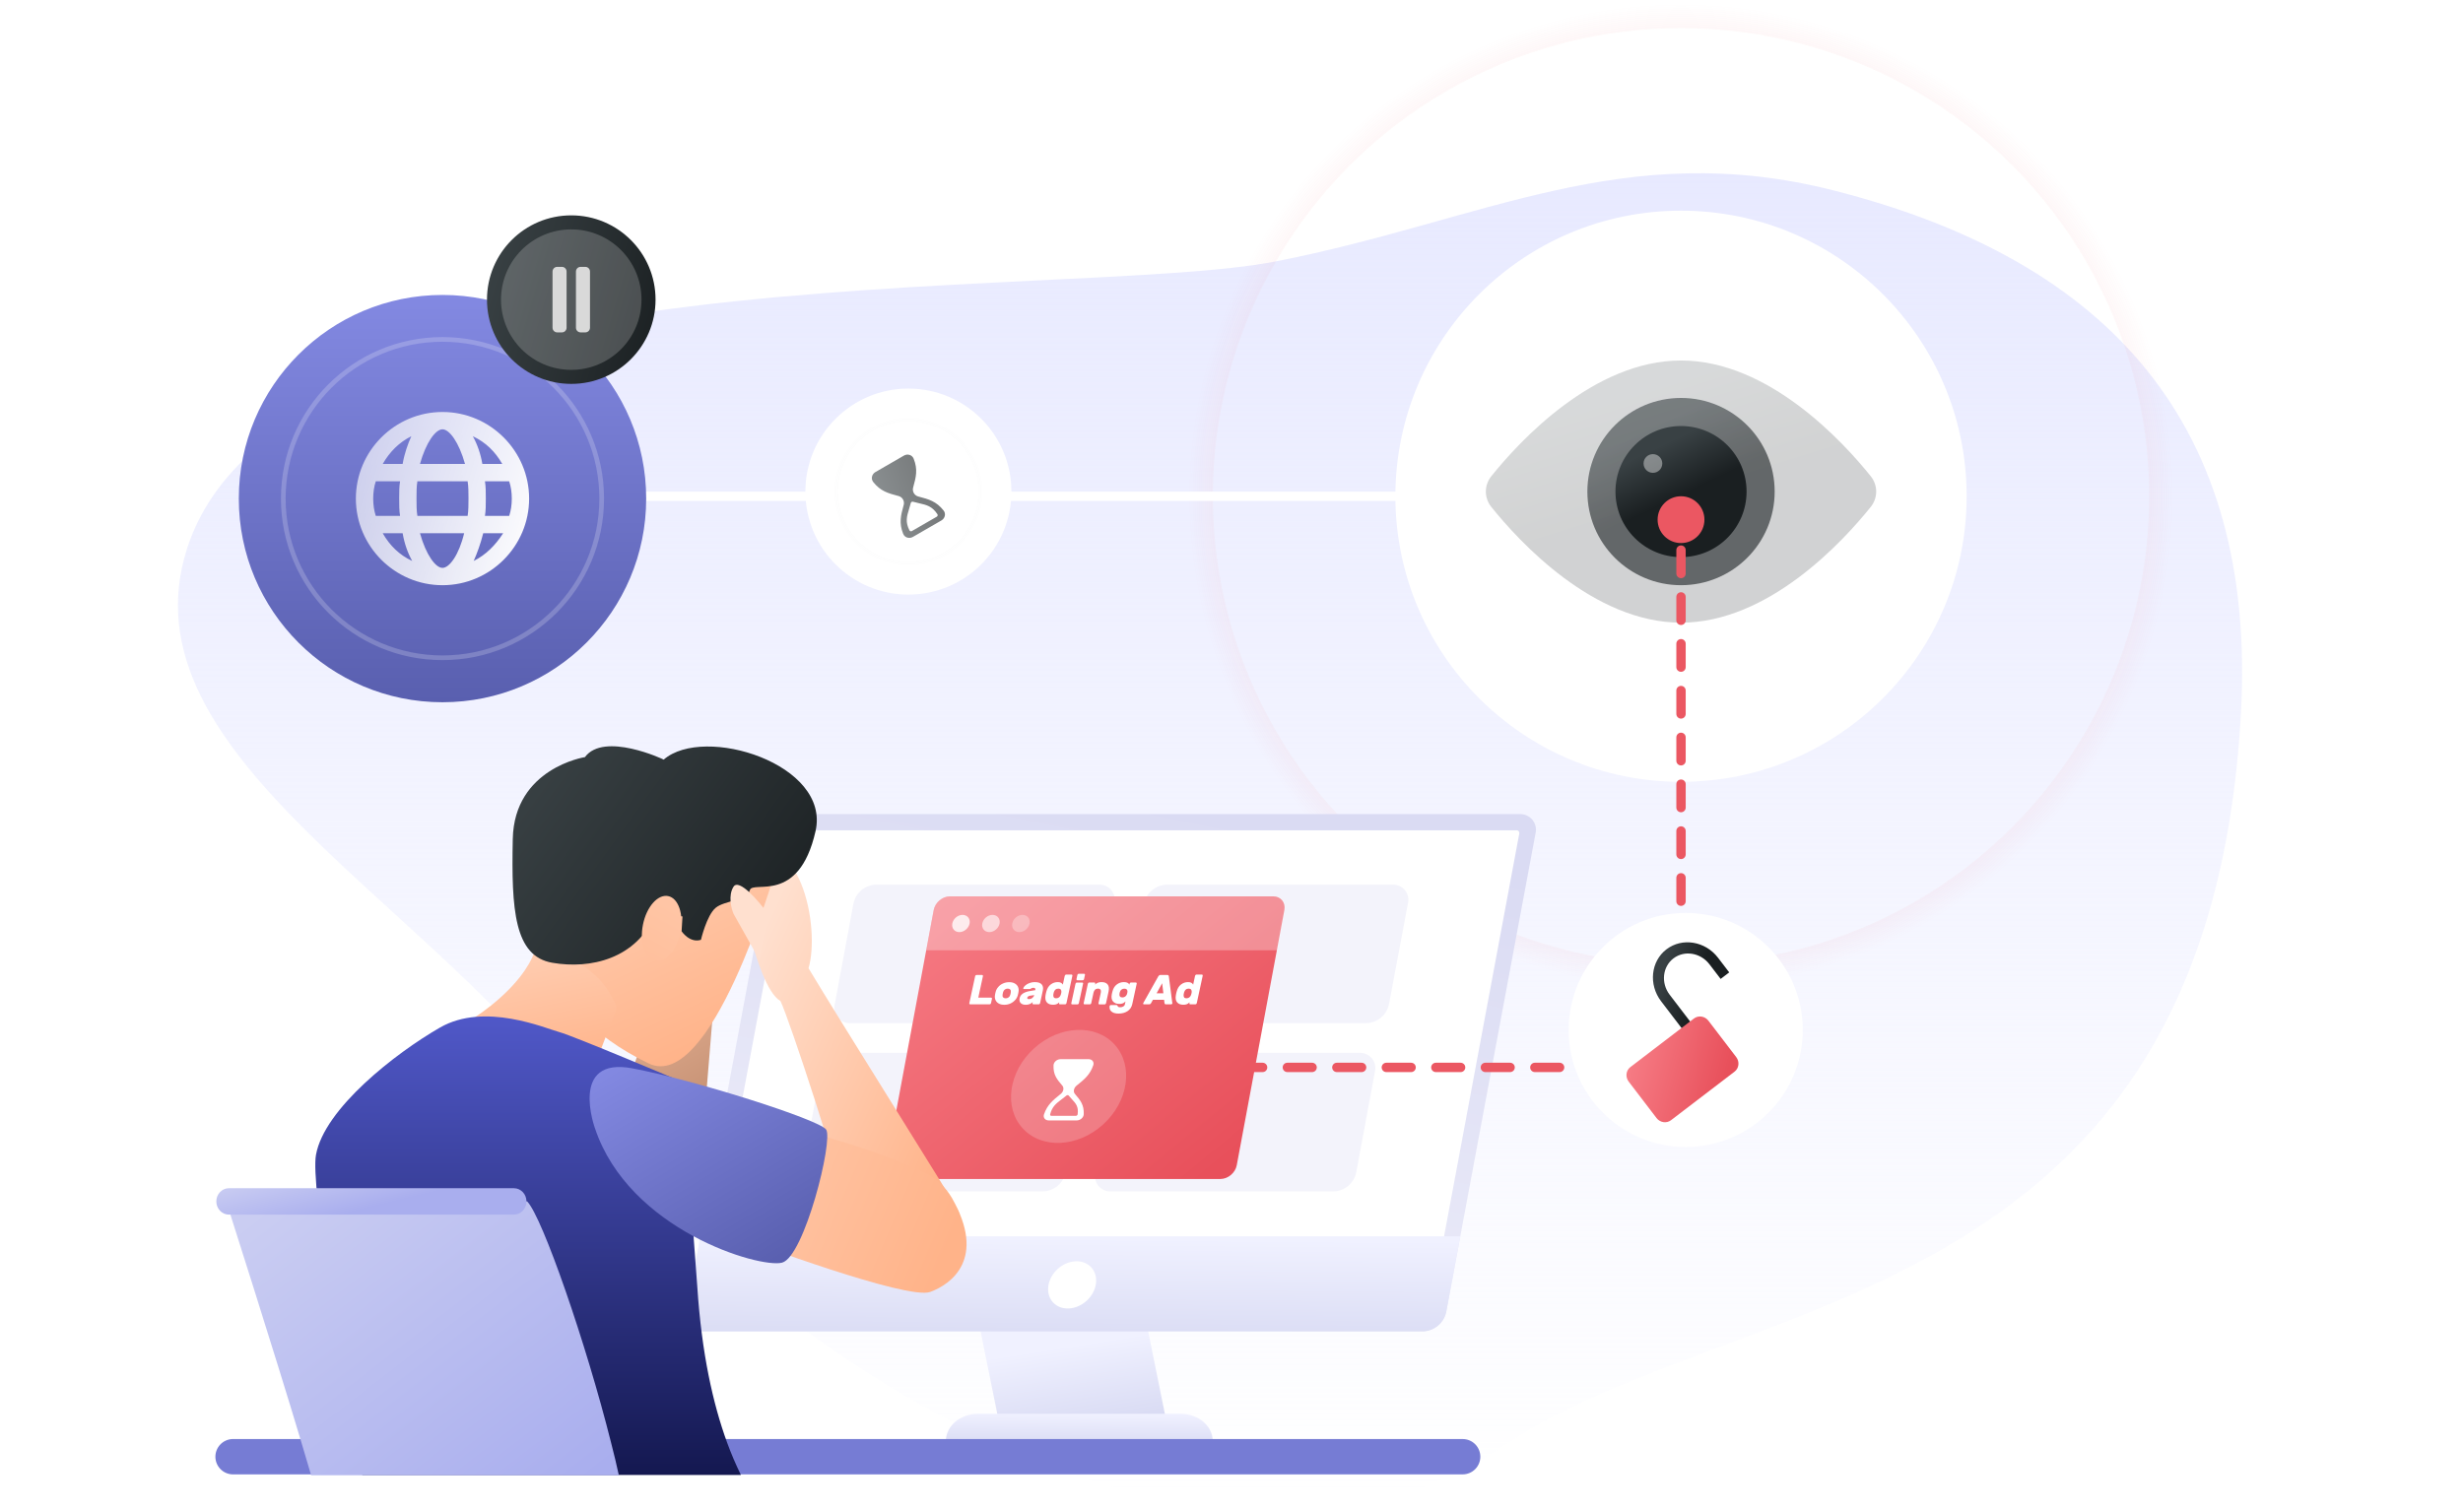 <svg width="526" height="323" viewBox="0 0 526 323" fill="none" xmlns="http://www.w3.org/2000/svg">
<path d="M272.388 55.848C316.7 47.202 346.806 29.244 391.76 40.717C450.759 55.775 481.952 90.993 478.575 152.396C471.5 281 370.65 275.299 321.222 308.746C255.206 353.418 155.73 282.808 124.982 238.137C94.235 193.465 25.506 161.763 39.976 117.091C60.942 52.359 228.076 64.494 272.388 55.848Z" fill="url(#paint0_linear_1_29440)"/>
<circle cx="359" cy="106" r="61" fill="white"/>
<circle cx="359" cy="106" r="102.5" stroke="url(#paint1_angular_1_29440)" stroke-width="5"/>
<circle opacity="0.6" cx="359" cy="105" r="20" fill="url(#paint2_linear_1_29440)"/>
<path opacity="0.2" d="M399.514 101.72C401.07 103.658 401.07 106.342 399.514 108.28C393.581 115.673 377.682 133 359 133C340.318 133 324.419 115.673 318.486 108.28C316.93 106.342 316.93 103.658 318.486 101.72C324.419 94.327 340.318 77 359 77C377.682 77 393.581 94.327 399.514 101.72Z" fill="url(#paint3_linear_1_29440)"/>
<circle cx="359" cy="105" r="14" fill="url(#paint4_linear_1_29440)"/>
<g filter="url(#filter0_f_1_29440)">
<circle cx="359" cy="111" r="5" fill="#EB5762"/>
</g>
<circle cx="359" cy="110" r="2" fill="#EB5762"/>
<circle opacity="0.4" cx="353" cy="99" r="2" fill="white"/>
<path fill-rule="evenodd" clip-rule="evenodd" d="M154.05 195.567C161.031 190.343 171.564 169.578 156.434 165.797C153.14 164.974 152.482 169.636 152.322 170.209C151.244 174.068 150.229 176.373 148.303 182.049C148.2 182.351 148.04 182.786 147.842 183.32C146.555 186.804 143.698 194.537 145.066 197.628C144.215 202.054 133.211 235.16 130.22 240.758C127.114 246.57 129.636 247.53 129.636 247.53C142.663 268.39 148.035 258.009 148.769 256.591C148.801 256.528 148.825 256.482 148.84 256.458C149.004 256.186 150.027 243.601 151.162 229.634C152.234 216.438 153.406 202.008 154.05 195.567Z" fill="url(#paint5_linear_1_29440)"/>
<path d="M249.001 303.146H213.215L208.614 280.416H244.4L249.001 303.146Z" fill="url(#paint6_linear_1_29440)"/>
<path d="M208.774 302H252.209C254.01 302 255.737 302.614 257.011 303.707C258.285 304.8 259 306.282 259 307.828V308H202.2C202.147 308 202.096 307.982 202.059 307.95C202.021 307.917 202 307.874 202 307.828C202 306.285 202.713 304.805 203.983 303.712C205.253 302.619 206.976 302.004 208.774 302Z" fill="url(#paint7_linear_1_29440)"/>
<path d="M150.294 282.65C149.992 282.659 149.692 282.599 149.417 282.473C149.142 282.348 148.899 282.16 148.708 281.926C148.518 281.691 148.383 281.416 148.316 281.121C148.249 280.826 148.251 280.52 148.321 280.226L167.395 178.059C167.537 177.392 167.897 176.79 168.419 176.35C168.941 175.91 169.595 175.656 170.277 175.629H324.231C324.534 175.619 324.835 175.679 325.111 175.805C325.386 175.931 325.629 176.119 325.82 176.355C326.011 176.59 326.145 176.866 326.212 177.162C326.278 177.458 326.275 177.765 326.204 178.059L307.13 280.226C306.987 280.892 306.626 281.492 306.104 281.931C305.583 282.37 304.93 282.623 304.249 282.65H150.294Z" fill="white"/>
<path d="M222.763 254.48H174.535C174.028 254.498 173.523 254.4 173.06 254.192C172.598 253.985 172.19 253.674 171.869 253.285C171.548 252.895 171.323 252.437 171.211 251.947C171.098 251.457 171.103 250.948 171.223 250.459L175.273 228.913C175.508 227.806 176.11 226.809 176.983 226.08C177.857 225.352 178.952 224.933 180.094 224.892H228.322C228.829 224.872 229.335 224.97 229.798 225.177C230.261 225.384 230.669 225.694 230.99 226.085C231.311 226.475 231.535 226.933 231.646 227.424C231.757 227.915 231.751 228.425 231.628 228.913L227.583 250.459C227.348 251.565 226.746 252.562 225.872 253.29C224.999 254.019 223.905 254.438 222.763 254.48Z" fill="#F3F3FB"/>
<path d="M284.867 254.48H237.205C236.703 254.499 236.204 254.402 235.746 254.195C235.288 253.988 234.884 253.677 234.567 253.287C234.249 252.897 234.027 252.439 233.917 251.948C233.806 251.457 233.812 250.947 233.932 250.459L237.935 228.913C238.167 227.806 238.761 226.809 239.625 226.08C240.488 225.352 241.57 224.933 242.699 224.892H290.361C290.863 224.872 291.362 224.97 291.82 225.177C292.278 225.384 292.682 225.695 292.999 226.084C293.316 226.474 293.539 226.933 293.649 227.424C293.76 227.914 293.754 228.424 293.634 228.913L289.631 250.459C289.399 251.566 288.804 252.563 287.941 253.291C287.078 254.02 285.996 254.438 284.867 254.48Z" fill="#F3F3FB"/>
<path d="M229.204 218.546H181.537C181.036 218.564 180.537 218.466 180.08 218.258C179.623 218.051 179.22 217.74 178.903 217.35C178.586 216.961 178.364 216.503 178.254 216.012C178.144 215.522 178.15 215.013 178.27 214.525L182.267 192.978C182.499 191.872 183.094 190.875 183.957 190.146C184.82 189.417 185.903 188.999 187.031 188.957H234.698C235.2 188.938 235.7 189.036 236.158 189.243C236.616 189.45 237.02 189.76 237.337 190.15C237.654 190.54 237.877 190.999 237.987 191.489C238.097 191.98 238.092 192.49 237.972 192.978L233.969 214.525C233.736 215.631 233.141 216.627 232.277 217.356C231.414 218.085 230.333 218.503 229.204 218.546Z" fill="#F3F3FB"/>
<path d="M291.809 218.546H243.581C243.074 218.564 242.569 218.466 242.106 218.258C241.644 218.051 241.236 217.74 240.916 217.35C240.595 216.961 240.371 216.503 240.259 216.012C240.148 215.522 240.153 215.013 240.275 214.525L244.325 192.978C244.56 191.872 245.162 190.874 246.035 190.146C246.909 189.417 248.004 188.999 249.146 188.957H297.374C297.881 188.939 298.386 189.037 298.848 189.245C299.311 189.452 299.719 189.763 300.039 190.153C300.36 190.542 300.584 191 300.695 191.491C300.806 191.981 300.801 192.49 300.68 192.978L296.629 214.525C296.394 215.631 295.791 216.627 294.918 217.356C294.045 218.085 292.95 218.503 291.809 218.546Z" fill="#F3F3FB"/>
<path d="M191.618 251.831H260.642C262.26 251.831 263.816 250.523 264.119 248.909L274.293 194.381C274.596 192.768 273.526 191.46 271.908 191.46H202.881C201.263 191.46 199.707 192.768 199.404 194.381L189.233 248.909C188.93 250.523 190 251.831 191.618 251.831Z" fill="url(#paint8_linear_1_29440)"/>
<path d="M211.809 213.168C211.845 213.213 211.854 213.275 211.845 213.338L211.64 214.284C211.622 214.346 211.586 214.409 211.533 214.454C211.47 214.498 211.408 214.525 211.345 214.525H207.194C207.132 214.525 207.078 214.498 207.043 214.454C207.007 214.409 206.989 214.346 207.007 214.284L208.257 208.5C208.275 208.437 208.31 208.375 208.364 208.33C208.426 208.286 208.48 208.259 208.551 208.259H209.729C209.792 208.259 209.846 208.286 209.881 208.33C209.917 208.375 209.926 208.437 209.917 208.5L208.926 213.097H211.658C211.72 213.097 211.774 213.124 211.809 213.168Z" fill="white"/>
<path d="M216.799 213.597C216.531 213.909 216.192 214.159 215.79 214.347C215.389 214.534 214.951 214.623 214.478 214.623C214.005 214.623 213.603 214.534 213.282 214.347C212.961 214.159 212.729 213.909 212.595 213.597C212.461 213.284 212.425 212.936 212.488 212.552L212.55 212.204L212.63 211.865C212.729 211.481 212.907 211.133 213.184 210.821C213.452 210.508 213.791 210.249 214.201 210.071C214.612 209.883 215.049 209.794 215.522 209.794C215.996 209.794 216.397 209.883 216.719 210.071C217.049 210.258 217.281 210.508 217.415 210.821C217.549 211.133 217.584 211.49 217.513 211.865C217.513 211.928 217.486 212.035 217.451 212.204C217.415 212.374 217.388 212.49 217.37 212.552C217.272 212.936 217.085 213.284 216.817 213.597H216.799ZM215.389 213.043C215.567 212.918 215.683 212.74 215.746 212.508C215.781 212.392 215.808 212.285 215.826 212.204C215.844 212.124 215.862 212.017 215.871 211.901C215.906 211.678 215.862 211.499 215.737 211.365C215.612 211.231 215.442 211.169 215.201 211.169C214.96 211.169 214.755 211.231 214.585 211.365C214.416 211.499 214.291 211.669 214.228 211.901C214.21 211.963 214.184 212.061 214.157 212.204C214.13 212.347 214.103 212.445 214.103 212.508C214.076 212.731 214.112 212.909 214.237 213.043C214.353 213.168 214.532 213.24 214.773 213.24C215.014 213.24 215.219 213.177 215.389 213.043Z" fill="white"/>
<path d="M221.101 211.481C221.173 211.151 221.03 210.99 220.691 210.99C220.494 210.99 220.316 211.044 220.173 211.151C220.119 211.195 220.057 211.231 220.012 211.24C219.959 211.249 219.896 211.258 219.825 211.258H218.691C218.629 211.258 218.584 211.24 218.557 211.204C218.522 211.169 218.522 211.124 218.54 211.062C218.602 210.874 218.745 210.687 218.977 210.481C219.209 210.276 219.504 210.115 219.852 209.982C220.2 209.848 220.575 209.776 220.958 209.776C221.673 209.776 222.172 209.937 222.458 210.258C222.744 210.58 222.824 211.017 222.708 211.57L222.119 214.284C222.101 214.346 222.065 214.409 222.012 214.454C221.949 214.498 221.896 214.525 221.824 214.525H220.691C220.628 214.525 220.575 214.498 220.539 214.454C220.503 214.409 220.485 214.346 220.503 214.284L220.557 214.034C220.36 214.221 220.146 214.373 219.905 214.471C219.664 214.57 219.388 214.623 219.057 214.623C218.557 214.623 218.191 214.489 217.959 214.23C217.727 213.972 217.665 213.623 217.754 213.213C217.843 212.811 218.066 212.481 218.432 212.231C218.798 211.981 219.325 211.785 220.012 211.678L221.101 211.499V211.481ZM220.021 212.668C219.852 212.695 219.709 212.749 219.593 212.829C219.477 212.9 219.414 212.999 219.388 213.106C219.343 213.311 219.468 213.409 219.753 213.409C220.012 213.409 220.253 213.329 220.468 213.159C220.682 212.99 220.816 212.784 220.869 212.552L220.021 212.677V212.668Z" fill="white"/>
<path d="M227.403 208.411C227.421 208.348 227.457 208.286 227.51 208.241C227.573 208.196 227.626 208.17 227.698 208.17H228.831C228.894 208.17 228.947 208.196 228.983 208.241C229.019 208.286 229.028 208.348 229.019 208.411L227.751 214.284C227.733 214.346 227.698 214.409 227.644 214.454C227.582 214.498 227.519 214.525 227.457 214.525H226.368C226.305 214.525 226.252 214.498 226.216 214.454C226.18 214.409 226.162 214.346 226.18 214.284L226.225 214.079C226.109 214.195 225.993 214.284 225.895 214.355C225.788 214.427 225.654 214.489 225.484 214.543C225.314 214.596 225.109 214.614 224.859 214.614C224.288 214.614 223.859 214.445 223.556 214.096C223.261 213.748 223.172 213.24 223.288 212.561L223.36 212.195L223.449 211.838C223.618 211.16 223.922 210.651 224.368 210.303C224.815 209.955 225.323 209.776 225.895 209.776C226.207 209.776 226.448 209.83 226.618 209.937C226.787 210.044 226.912 210.169 226.984 210.312L227.394 208.402L227.403 208.411ZM225.029 213.016C225.127 213.159 225.306 213.231 225.573 213.231C225.814 213.231 226.02 213.159 226.18 213.025C226.341 212.891 226.457 212.722 226.528 212.517C226.555 212.454 226.582 212.356 226.618 212.204C226.653 212.052 226.662 211.954 226.671 211.892C226.689 211.695 226.644 211.526 226.546 211.383C226.448 211.24 226.27 211.169 226.029 211.169C225.77 211.169 225.555 211.24 225.395 211.383C225.234 211.526 225.118 211.713 225.056 211.945C225.038 212.008 225.02 212.088 224.993 212.195C224.966 212.302 224.957 212.383 224.948 212.445C224.913 212.677 224.948 212.865 225.047 213.008L225.029 213.016Z" fill="white"/>
<path d="M230.295 214.463C230.233 214.507 230.179 214.534 230.108 214.534H228.974C228.912 214.534 228.858 214.507 228.822 214.463C228.787 214.418 228.769 214.355 228.787 214.293L229.688 210.115C229.706 210.053 229.742 209.991 229.795 209.946C229.849 209.901 229.911 209.874 229.983 209.874H231.116C231.179 209.874 231.232 209.901 231.268 209.946C231.304 209.991 231.322 210.053 231.304 210.115L230.402 214.293C230.384 214.355 230.349 214.418 230.295 214.463ZM231.402 209.312C231.348 209.357 231.286 209.384 231.215 209.384H230.081C230.019 209.384 229.965 209.357 229.929 209.312C229.894 209.268 229.885 209.205 229.894 209.143L230.09 208.241C230.108 208.179 230.143 208.116 230.197 208.071C230.251 208.027 230.313 208 230.384 208H231.518C231.581 208 231.634 208.027 231.67 208.071C231.706 208.116 231.723 208.179 231.706 208.241L231.509 209.143C231.491 209.205 231.456 209.268 231.402 209.312Z" fill="white"/>
<path d="M236.106 214.462C236.044 214.507 235.981 214.534 235.919 214.534H234.785C234.723 214.534 234.669 214.507 234.633 214.462C234.598 214.418 234.58 214.355 234.598 214.293L235.089 212.026C235.142 211.767 235.124 211.553 235.026 211.401C234.928 211.249 234.749 211.169 234.49 211.169C234.232 211.169 234.026 211.24 233.866 211.392C233.705 211.544 233.598 211.749 233.535 212.017L233.044 214.284C233.027 214.346 232.991 214.409 232.937 214.454C232.875 214.498 232.821 214.525 232.75 214.525H231.616C231.554 214.525 231.5 214.498 231.465 214.454C231.429 214.409 231.411 214.346 231.429 214.284L232.33 210.107C232.348 210.044 232.384 209.982 232.437 209.937C232.491 209.892 232.554 209.866 232.625 209.866H233.714C233.776 209.866 233.83 209.892 233.866 209.937C233.901 209.982 233.91 210.044 233.901 210.107L233.857 210.312C234.214 209.955 234.678 209.776 235.24 209.776C235.847 209.776 236.285 209.946 236.552 210.285C236.829 210.624 236.892 211.133 236.74 211.82L236.204 214.284C236.186 214.346 236.151 214.409 236.097 214.454L236.106 214.462Z" fill="white"/>
<path d="M240.373 213.9C240.257 214.016 240.141 214.105 240.043 214.177C239.935 214.248 239.802 214.311 239.632 214.364C239.462 214.418 239.257 214.436 239.007 214.436C238.436 214.436 238.007 214.266 237.704 213.918C237.4 213.579 237.311 213.079 237.427 212.427L237.49 212.106L237.57 211.794C237.74 211.133 238.043 210.633 238.489 210.294C238.936 209.955 239.444 209.776 240.016 209.776C240.623 209.776 241.015 209.955 241.194 210.312L241.239 210.107C241.256 210.044 241.292 209.982 241.346 209.937C241.408 209.892 241.462 209.866 241.533 209.866H242.569C242.631 209.866 242.685 209.892 242.72 209.937C242.756 209.982 242.765 210.044 242.756 210.107L241.81 214.471C241.667 215.123 241.337 215.623 240.81 215.971C240.284 216.319 239.659 216.498 238.918 216.498C238.347 216.498 237.918 216.408 237.615 216.23C237.311 216.051 237.124 215.846 237.034 215.605C236.954 215.364 236.927 215.141 236.963 214.918C236.963 214.855 237.008 214.793 237.07 214.748C237.133 214.703 237.195 214.677 237.258 214.677H238.427C238.552 214.677 238.632 214.739 238.668 214.855C238.695 214.944 238.748 215.016 238.829 215.069C238.909 215.123 239.043 215.15 239.23 215.15C239.471 215.15 239.694 215.096 239.882 214.989C240.069 214.882 240.185 214.73 240.23 214.525L240.364 213.9H240.373ZM239.177 212.856C239.284 212.99 239.462 213.052 239.712 213.052C239.935 213.052 240.132 212.99 240.301 212.865C240.462 212.74 240.587 212.579 240.658 212.392C240.685 212.329 240.712 212.24 240.739 212.106C240.766 211.981 240.783 211.892 240.783 211.829C240.801 211.642 240.748 211.49 240.641 211.365C240.533 211.24 240.355 211.178 240.123 211.178C239.882 211.178 239.677 211.24 239.507 211.374C239.337 211.499 239.23 211.678 239.159 211.901C239.141 211.963 239.123 212.035 239.105 212.115C239.087 212.204 239.07 212.276 239.07 212.338C239.043 212.561 239.079 212.731 239.186 212.865L239.177 212.856Z" fill="white"/>
<path d="M250.37 214.195C250.379 214.257 250.388 214.302 250.37 214.329C250.361 214.382 250.325 214.427 250.281 214.462C250.236 214.498 250.183 214.525 250.129 214.525H248.995C248.897 214.525 248.817 214.507 248.772 214.454C248.728 214.409 248.701 214.355 248.692 214.293L248.603 213.552H246.219L245.809 214.293C245.773 214.355 245.728 214.409 245.666 214.454C245.603 214.498 245.514 214.525 245.416 214.525H244.282C244.229 214.525 244.184 214.507 244.157 214.462C244.131 214.427 244.122 214.382 244.131 214.329C244.131 214.302 244.157 214.257 244.193 214.195L247.362 208.553C247.407 208.473 247.469 208.402 247.549 208.339C247.63 208.286 247.719 208.25 247.826 208.25H249.281C249.388 208.25 249.468 208.277 249.522 208.339C249.576 208.402 249.611 208.464 249.62 208.553L250.352 214.195H250.37ZM248.451 212.168L248.192 210.017L247.005 212.168H248.46H248.451Z" fill="white"/>
<path d="M255.235 208.411C255.253 208.348 255.288 208.286 255.342 208.241C255.404 208.196 255.458 208.17 255.529 208.17H256.663C256.725 208.17 256.779 208.196 256.815 208.241C256.85 208.286 256.859 208.348 256.85 208.411L255.583 214.284C255.565 214.346 255.529 214.409 255.476 214.454C255.413 214.498 255.351 214.525 255.288 214.525H254.199C254.137 214.525 254.083 214.498 254.048 214.454C254.012 214.409 253.994 214.346 254.012 214.284L254.057 214.079C253.94 214.195 253.824 214.284 253.726 214.355C253.619 214.427 253.485 214.489 253.316 214.543C253.146 214.596 252.941 214.614 252.691 214.614C252.12 214.614 251.691 214.445 251.388 214.096C251.084 213.748 251.004 213.24 251.12 212.561L251.191 212.195L251.28 211.838C251.45 211.16 251.754 210.651 252.2 210.303C252.646 209.955 253.155 209.776 253.726 209.776C254.039 209.776 254.28 209.83 254.449 209.937C254.619 210.044 254.744 210.169 254.815 210.312L255.226 208.402L255.235 208.411ZM252.86 213.016C252.959 213.159 253.137 213.231 253.405 213.231C253.646 213.231 253.851 213.159 254.012 213.025C254.173 212.891 254.289 212.722 254.36 212.517C254.387 212.454 254.414 212.356 254.449 212.204C254.485 212.052 254.494 211.954 254.503 211.892C254.521 211.695 254.476 211.526 254.378 211.383C254.28 211.24 254.101 211.169 253.86 211.169C253.601 211.169 253.387 211.24 253.226 211.383C253.066 211.526 252.95 211.713 252.887 211.945C252.869 212.008 252.851 212.088 252.825 212.195C252.798 212.302 252.789 212.383 252.78 212.445C252.744 212.677 252.78 212.865 252.878 213.008L252.86 213.016Z" fill="white"/>
<path opacity="0.2" d="M235.595 240.177C241.022 235.242 242.115 227.606 238.037 223.121C233.959 218.636 226.253 219 220.826 223.935C215.399 228.87 214.306 236.506 218.384 240.991C222.463 245.476 230.168 245.111 235.595 240.177Z" fill="white"/>
<path fill-rule="evenodd" clip-rule="evenodd" d="M226.519 233.675C227.127 233.186 227.29 232.372 226.87 231.884L226.81 231.815C225.739 230.556 224.908 229.587 224.993 227.548C225.028 226.828 225.756 226.237 226.493 226.237H232.482C233.219 226.237 233.725 226.828 233.476 227.548C232.774 229.587 231.565 230.556 230.006 231.815L229.92 231.884C229.312 232.372 229.149 233.186 229.569 233.675L229.629 233.743C230.7 235.003 231.531 235.971 231.445 238.01C231.411 238.73 230.683 239.321 229.946 239.321H223.957C223.22 239.321 222.714 238.73 222.963 238.01C223.665 235.971 224.873 235.003 226.433 233.743L226.519 233.675ZM226.75 234.789C225.567 235.688 224.693 236.357 224.274 238.01C224.248 238.113 224.274 238.207 224.334 238.267C224.376 238.319 224.445 238.344 224.531 238.344H229.757C229.852 238.344 229.946 238.302 230.014 238.242C230.083 238.182 230.126 238.105 230.143 238.019C230.366 236.365 229.749 235.697 228.918 234.797C228.695 234.557 228.464 234.309 228.224 234.017C228.121 233.889 227.898 233.889 227.744 234.017C227.393 234.309 227.067 234.557 226.75 234.797V234.789Z" fill="white"/>
<path opacity="0.3" d="M202.889 191.445H272.028C273.642 191.445 274.719 192.757 274.42 194.356L272.813 202.974H197.801L199.408 194.356C199.707 192.753 201.271 191.445 202.885 191.445H202.889Z" fill="white"/>
<path opacity="0.8" d="M204.877 199.1C205.896 199.1 206.876 198.277 207.067 197.26C207.258 196.243 206.585 195.42 205.565 195.42C204.545 195.42 203.565 196.243 203.374 197.26C203.184 198.277 203.857 199.1 204.877 199.1Z" fill="white"/>
<path opacity="0.6" d="M211.28 199.1C212.299 199.1 213.279 198.277 213.47 197.26C213.661 196.243 212.987 195.42 211.968 195.42C210.948 195.42 209.968 196.243 209.777 197.26C209.586 198.277 210.26 199.1 211.28 199.1Z" fill="white"/>
<path opacity="0.3" d="M217.681 199.1C218.701 199.1 219.681 198.277 219.872 197.26C220.063 196.243 219.389 195.42 218.37 195.42C217.35 195.42 216.37 196.243 216.179 197.26C215.988 198.277 216.662 199.1 217.681 199.1Z" fill="white"/>
<path d="M323.893 177.347C323.981 177.344 324.067 177.362 324.147 177.399C324.226 177.435 324.297 177.49 324.351 177.558C324.406 177.627 324.444 177.707 324.462 177.793C324.48 177.878 324.479 177.967 324.457 178.052L305.383 280.218C305.345 280.411 305.243 280.586 305.094 280.714C304.944 280.842 304.756 280.915 304.559 280.923H150.605C150.517 280.927 150.429 280.91 150.349 280.874C150.269 280.838 150.198 280.783 150.143 280.715C150.088 280.646 150.05 280.565 150.032 280.479C150.015 280.392 150.017 280.303 150.041 280.218L169.115 178.052C169.152 177.859 169.255 177.684 169.404 177.556C169.554 177.428 169.742 177.355 169.939 177.347H323.893ZM324.541 173.888H170.587C169.419 173.93 168.298 174.363 167.405 175.116C166.511 175.87 165.895 176.901 165.655 178.045L146.582 280.211C146.457 280.715 146.451 281.241 146.564 281.747C146.677 282.254 146.906 282.727 147.234 283.13C147.561 283.533 147.977 283.855 148.449 284.07C148.922 284.285 149.438 284.387 149.957 284.368H303.918C305.085 284.322 306.203 283.888 307.097 283.135C307.99 282.382 308.607 281.354 308.85 280.211L327.923 178.045C328.048 177.54 328.054 177.014 327.941 176.507C327.827 176 327.597 175.526 327.269 175.123C326.941 174.719 326.524 174.398 326.051 174.184C325.577 173.969 325.061 173.868 324.541 173.888Z" fill="url(#paint9_linear_1_29440)"/>
<path d="M303.932 284.383H149.971C149.452 284.401 148.936 284.299 148.464 284.084C147.991 283.869 147.575 283.548 147.248 283.145C146.921 282.742 146.692 282.268 146.579 281.762C146.465 281.255 146.472 280.729 146.596 280.226L149.605 264.076H311.873L308.864 280.226C308.621 281.368 308.004 282.397 307.111 283.15C306.218 283.902 305.099 284.336 303.932 284.383Z" fill="url(#paint10_linear_1_29440)"/>
<path d="M232.06 277.845C234.321 275.785 234.769 272.595 233.06 270.72C231.352 268.844 228.134 268.993 225.873 271.053C223.611 273.112 223.164 276.303 224.872 278.178C226.581 280.054 229.799 279.905 232.06 277.845Z" fill="white"/>
<path d="M316.141 311.151C316.141 312.151 315.744 313.111 315.037 313.819C314.331 314.527 313.372 314.926 312.371 314.927H49.614C48.641 314.885 47.722 314.47 47.049 313.767C46.376 313.064 46 312.128 46 311.154C46 310.181 46.376 309.245 47.049 308.542C47.722 307.839 48.641 307.423 49.614 307.381H312.371C313.371 307.381 314.33 307.778 315.037 308.485C315.744 309.192 316.141 310.151 316.141 311.151Z" fill="#767CD4"/>
<path fill-rule="evenodd" clip-rule="evenodd" d="M172.668 206.814C175.165 198.459 171.259 175.506 156.854 181.48C153.717 182.78 155.965 186.917 156.178 187.472C157.611 191.215 158.168 193.67 160.001 199.377C160.098 199.681 160.228 200.126 160.388 200.673C161.429 204.238 163.74 212.152 166.679 213.82C168.632 217.882 179.509 251.03 180.44 257.308C181.406 263.827 184.004 263.096 184.004 263.096C206.893 272.095 205.025 260.557 204.77 258.98C204.759 258.91 204.75 258.859 204.748 258.831C204.718 258.515 198.044 247.796 190.637 235.9C183.639 224.661 175.988 212.372 172.668 206.814Z" fill="url(#paint11_linear_1_29440)"/>
<path d="M159.414 264.906C159.414 264.906 193.74 277.771 198.666 275.958C203.185 274.305 210.728 268.816 203.273 255.852C201.876 253.446 199.768 251.531 197.238 250.369C186.679 245.612 175.574 242.165 164.169 240.103C164.169 240.103 104.043 233.577 159.414 264.906Z" fill="url(#paint12_linear_1_29440)"/>
<path d="M165.344 186.787C165.344 186.787 151.811 233.542 138.54 227.157C125.27 220.772 121.281 213.265 121.281 213.265L134.707 176.878L153.7 180.285L165.344 186.787Z" fill="url(#paint13_linear_1_29440)"/>
<path d="M101.485 217.233C101.485 217.233 111.476 210.982 114.223 203.128C114.223 203.128 127.048 203.11 131.75 215.244L125.643 231.151C125.643 231.151 113.034 231.081 101.485 217.233Z" fill="url(#paint14_linear_1_29440)"/>
<path d="M124.916 161.721C124.916 161.721 109.819 164.052 109.508 179.205C109.197 194.358 109.828 204.253 117.968 205.65C126.109 207.048 135.865 204.843 140.006 195.25L145.752 195.752L145.562 198.914C145.562 198.914 147.273 201.502 149.696 200.746C149.696 200.746 150.918 195.509 152.836 193.91C154.753 192.312 159.546 192.423 160.127 190.161C160.708 187.9 170.569 193.417 174.165 177.548C177.438 163.203 150.369 154.74 141.736 162.255C141.748 162.218 128.974 156.228 124.916 161.721Z" fill="url(#paint15_linear_1_29440)"/>
<path d="M139.928 205.22C142.136 205.661 144.542 202.924 145.304 199.109C146.065 195.293 144.892 191.842 142.684 191.402C140.476 190.961 138.069 193.697 137.308 197.513C136.547 201.329 137.719 204.78 139.928 205.22Z" fill="url(#paint16_linear_1_29440)"/>
<path d="M158.229 315.052H77.378C76.97 312.85 76.542 310.532 76.082 308.136C72.918 290.775 69.222 269.275 67.867 256.565C67.361 251.831 67.186 248.318 67.478 246.69C69.248 236.815 84.413 224.977 93.97 219.481C103.527 213.985 116.52 219.675 119.476 220.462C122.433 221.25 145.677 231.08 145.677 231.08L148.919 274.907C149.84 289.051 152.271 299.882 155.279 308.136C156.141 310.491 157.126 312.799 158.229 315.052Z" fill="url(#paint17_linear_1_29440)"/>
<path d="M132.158 315.103H66.444C65.86 313.082 65.146 310.738 64.393 308.187C58.55 288.678 48.311 256.622 48.311 256.622H112.584C115.83 259.947 125.218 287.063 130.509 308.187C131.133 310.583 131.684 312.907 132.158 315.103Z" fill="url(#paint18_linear_1_29440)"/>
<path d="M109.751 253.803H48.877C47.398 253.803 46.198 255.065 46.198 256.621C46.198 258.178 47.398 259.44 48.877 259.44H109.751C111.231 259.44 112.43 258.178 112.43 256.621C112.43 255.065 111.231 253.803 109.751 253.803Z" fill="url(#paint19_linear_1_29440)"/>
<path d="M127.054 240.976C127.054 240.976 121.471 225.63 135.058 228.199C148.644 230.769 174.789 239.111 176.414 241.251C178.04 243.391 171.77 268.451 167.018 269.703C162.266 270.954 134.313 262.794 127.054 240.976Z" fill="url(#paint20_linear_1_29440)"/>
<path d="M162.162 205L156.649 195.181C156.159 194.026 155.473 191.253 156.649 189.405C157.825 187.556 162.04 192.485 164 195.181L162.162 205Z" fill="#FFE0CF"/>
<path d="M360 110C360 109.448 359.552 109 359 109C358.448 109 358 109.448 358 110H360ZM269.643 229C270.195 229 270.643 228.552 270.643 228C270.643 227.448 270.195 227 269.643 227V229ZM274.929 227C274.376 227 273.929 227.448 273.929 228C273.929 228.552 274.376 229 274.929 229V227ZM280.214 229C280.767 229 281.214 228.552 281.214 228C281.214 227.448 280.767 227 280.214 227V229ZM285.5 227C284.948 227 284.5 227.448 284.5 228C284.5 228.552 284.948 229 285.5 229V227ZM290.786 229C291.338 229 291.786 228.552 291.786 228C291.786 227.448 291.338 227 290.786 227V229ZM296.071 227C295.519 227 295.071 227.448 295.071 228C295.071 228.552 295.519 229 296.071 229V227ZM301.357 229C301.909 229 302.357 228.552 302.357 228C302.357 227.448 301.909 227 301.357 227V229ZM306.643 227C306.091 227 305.643 227.448 305.643 228C305.643 228.552 306.091 229 306.643 229V227ZM311.929 229C312.481 229 312.929 228.552 312.929 228C312.929 227.448 312.481 227 311.929 227V229ZM317.214 227C316.662 227 316.214 227.448 316.214 228C316.214 228.552 316.662 229 317.214 229V227ZM322.5 229C323.052 229 323.5 228.552 323.5 228C323.5 227.448 323.052 227 322.5 227V229ZM327.786 227C327.233 227 326.786 227.448 326.786 228C326.786 228.552 327.233 229 327.786 229V227ZM333.071 229C333.624 229 334.071 228.552 334.071 228C334.071 227.448 333.624 227 333.071 227V229ZM338.357 227C337.805 227 337.357 227.448 337.357 228C337.357 228.552 337.805 229 338.357 229V227ZM343.48 228.839C344.028 228.768 344.414 228.266 344.343 227.719C344.271 227.171 343.769 226.785 343.222 226.856L343.48 228.839ZM347.507 225.71C346.997 225.922 346.755 226.507 346.966 227.017C347.178 227.527 347.763 227.769 348.273 227.558L347.507 225.71ZM352.567 225.074C353.005 224.738 353.088 224.11 352.751 223.672C352.415 223.234 351.787 223.152 351.349 223.488L352.567 225.074ZM354.488 220.349C354.152 220.787 354.234 221.415 354.672 221.751C355.11 222.088 355.738 222.005 356.074 221.567L354.488 220.349ZM358.558 217.273C358.769 216.763 358.527 216.178 358.017 215.966C357.507 215.755 356.922 215.997 356.71 216.507L358.558 217.273ZM357.856 212.222C357.785 212.769 358.171 213.271 358.719 213.343C359.266 213.414 359.768 213.028 359.839 212.48L357.856 212.222ZM360 207.5C360 206.948 359.552 206.5 359 206.5C358.448 206.5 358 206.948 358 207.5H360ZM358 202.5C358 203.052 358.448 203.5 359 203.5C359.552 203.5 360 203.052 360 202.5H358ZM360 197.5C360 196.948 359.552 196.5 359 196.5C358.448 196.5 358 196.948 358 197.5H360ZM358 192.5C358 193.052 358.448 193.5 359 193.5C359.552 193.5 360 193.052 360 192.5H358ZM360 187.5C360 186.948 359.552 186.5 359 186.5C358.448 186.5 358 186.948 358 187.5H360ZM358 182.5C358 183.052 358.448 183.5 359 183.5C359.552 183.5 360 183.052 360 182.5H358ZM360 177.5C360 176.948 359.552 176.5 359 176.5C358.448 176.5 358 176.948 358 177.5H360ZM358 172.5C358 173.052 358.448 173.5 359 173.5C359.552 173.5 360 173.052 360 172.5H358ZM360 167.5C360 166.948 359.552 166.5 359 166.5C358.448 166.5 358 166.948 358 167.5H360ZM358 162.5C358 163.052 358.448 163.5 359 163.5C359.552 163.5 360 163.052 360 162.5H358ZM360 157.5C360 156.948 359.552 156.5 359 156.5C358.448 156.5 358 156.948 358 157.5H360ZM358 152.5C358 153.052 358.448 153.5 359 153.5C359.552 153.5 360 153.052 360 152.5H358ZM360 147.5C360 146.948 359.552 146.5 359 146.5C358.448 146.5 358 146.948 358 147.5H360ZM358 142.5C358 143.052 358.448 143.5 359 143.5C359.552 143.5 360 143.052 360 142.5H358ZM360 137.5C360 136.948 359.552 136.5 359 136.5C358.448 136.5 358 136.948 358 137.5H360ZM358 132.5C358 133.052 358.448 133.5 359 133.5C359.552 133.5 360 133.052 360 132.5H358ZM360 127.5C360 126.948 359.552 126.5 359 126.5C358.448 126.5 358 126.948 358 127.5H360ZM358 122.5C358 123.052 358.448 123.5 359 123.5C359.552 123.5 360 123.052 360 122.5H358ZM360 117.5C360 116.948 359.552 116.5 359 116.5C358.448 116.5 358 116.948 358 117.5H360ZM358 112.5C358 113.052 358.448 113.5 359 113.5C359.552 113.5 360 113.052 360 112.5H358ZM267 229H269.643V227H267V229ZM274.929 229H280.214V227H274.929V229ZM285.5 229H290.786V227H285.5V229ZM296.071 229H301.357V227H296.071V229ZM306.643 229H311.929V227H306.643V229ZM317.214 229H322.5V227H317.214V229ZM327.786 229H333.071V227H327.786V229ZM338.357 229H341V227H338.357V229ZM341 229C341.84 229 342.668 228.945 343.48 228.839L343.222 226.856C342.495 226.951 341.753 227 341 227V229ZM348.273 227.558C349.818 226.917 351.26 226.079 352.567 225.074L351.349 223.488C350.179 224.387 348.889 225.138 347.507 225.71L348.273 227.558ZM356.074 221.567C357.079 220.26 357.917 218.818 358.558 217.273L356.71 216.507C356.138 217.889 355.387 219.179 354.488 220.349L356.074 221.567ZM359.839 212.48C359.945 211.668 360 210.84 360 210H358C358 210.753 357.951 211.495 357.856 212.222L359.839 212.48ZM360 210V207.5H358V210H360ZM360 202.5V197.5H358V202.5H360ZM360 192.5V187.5H358V192.5H360ZM360 182.5V177.5H358V182.5H360ZM360 172.5V167.5H358V172.5H360ZM360 162.5V157.5H358V162.5H360ZM360 152.5V147.5H358V152.5H360ZM360 142.5V137.5H358V142.5H360ZM360 132.5V127.5H358V132.5H360ZM360 122.5V117.5H358V122.5H360ZM360 112.5V110H358V112.5H360Z" fill="#EB5762"/>
<g filter="url(#filter1_d_1_29440)">
<path d="M360 245C373.807 245 385 233.807 385 220C385 206.193 373.807 195 360 195C346.193 195 335 206.193 335 220C335 233.807 346.193 245 360 245Z" fill="white"/>
</g>
<path d="M369.293 207.702L367.464 209.1L365.078 205.978C363.176 203.49 359.722 202.923 357.378 204.714C355.034 206.505 354.674 209.987 356.575 212.475L364.654 223.047L362.824 224.445L354.746 213.873C352.026 210.314 352.541 205.334 355.894 202.772C359.247 200.21 364.188 201.021 366.908 204.58L369.293 207.702Z" fill="url(#paint21_linear_1_29440)"/>
<path d="M370.435 228.904L356.856 239.281C355.904 240.008 354.519 239.796 353.764 238.807L347.827 231.038C347.071 230.049 347.23 228.657 348.182 227.93L361.761 217.553C362.713 216.826 364.098 217.038 364.853 218.027L370.79 225.796C371.546 226.785 371.387 228.177 370.435 228.904Z" fill="url(#paint22_linear_1_29440)"/>
<path d="M307 106L133 106" stroke="white" stroke-width="2"/>
<circle cx="194" cy="105" r="22" fill="white"/>
<circle opacity="0.2" cx="194" cy="105" r="15.5" stroke="url(#paint23_angular_1_29440)"/>
<path opacity="0.6" fill-rule="evenodd" clip-rule="evenodd" d="M192.996 107.851C193.218 107.028 192.723 106.171 191.899 105.952L191.789 105.923C189.675 105.363 188.045 104.93 186.484 102.954C185.938 102.256 186.198 101.267 186.954 100.83L193.049 97.312C193.802 96.877 194.792 97.144 195.119 97.969C196.054 100.306 195.61 101.936 195.036 104.043L195.006 104.153C194.783 104.976 195.278 105.833 196.102 106.052L196.213 106.081C198.324 106.638 199.954 107.071 201.515 109.046C202.065 109.742 201.802 110.733 201.049 111.168L194.954 114.687C194.201 115.121 193.211 114.854 192.883 114.03C191.949 111.692 192.393 110.062 192.967 107.955L192.997 107.845L192.996 107.851ZM194.132 108.765L194.128 108.767C193.657 110.315 193.304 111.46 194.216 113.271C194.271 113.383 194.371 113.454 194.483 113.477C194.568 113.495 194.66 113.483 194.741 113.435L200.064 110.362C200.161 110.307 200.221 110.215 200.243 110.115C200.263 110.021 200.247 109.917 200.186 109.829C199.075 108.134 197.904 107.863 196.332 107.505C195.916 107.41 195.471 107.307 194.992 107.172C194.779 107.11 194.556 107.238 194.503 107.454C194.384 107.934 194.249 108.368 194.127 108.773L194.132 108.765Z" fill="url(#paint24_linear_1_29440)"/>
<circle cx="94.5" cy="106.5" r="43.5" fill="url(#paint25_linear_1_29440)"/>
<circle opacity="0.2" cx="94.5" cy="106.5" r="34" stroke="white"/>
<circle cx="122" cy="64" r="18" fill="url(#paint26_linear_1_29440)"/>
<circle opacity="0.2" cx="122" cy="64" r="15" fill="white"/>
<path d="M94.5 88C84.325 88 76 96.325 76 106.5C76 116.675 84.325 125 94.5 125C104.675 125 113 116.675 113 106.5C113 96.325 104.675 88 94.5 88ZM94.5 121.3C93.02 121.3 90.985 118.525 89.69 113.9H99.125C98.015 118.525 95.98 121.3 94.5 121.3ZM89.135 110.2C88.95 109.09 88.95 107.795 88.95 106.5C88.95 105.205 88.95 103.91 89.135 102.8H99.865C100.05 103.91 100.05 105.205 100.05 106.5C100.05 107.795 100.05 109.09 99.865 110.2H89.135ZM79.7 106.5C79.7 105.205 79.885 103.91 80.255 102.8H85.435C85.25 103.91 85.25 105.205 85.25 106.5C85.25 107.795 85.25 109.09 85.435 110.2H80.255C79.885 109.09 79.7 107.795 79.7 106.5ZM94.5 91.7C95.98 91.7 98.015 94.475 99.31 99.1H89.69C90.985 94.475 93.02 91.7 94.5 91.7ZM103.565 102.8H108.745C109.115 103.91 109.3 105.205 109.3 106.5C109.3 107.795 109.115 109.09 108.745 110.2H103.565C103.75 109.09 103.75 107.795 103.75 106.5C103.75 105.205 103.75 103.91 103.565 102.8ZM107.265 99.1H103.01C102.64 96.88 101.9 94.845 100.975 93.18C103.75 94.475 105.785 96.51 107.265 99.1ZM87.84 93.18C87.1 94.845 86.36 96.88 85.99 99.1H81.735C83.215 96.51 85.25 94.475 87.84 93.18ZM81.735 113.9H85.99C86.36 116.12 87.1 118.155 88.025 119.82C85.25 118.525 83.215 116.49 81.735 113.9ZM101.16 119.82C101.9 118.155 102.64 116.12 103.195 113.9H107.45C105.785 116.49 103.75 118.525 101.16 119.82Z" fill="url(#paint27_linear_1_29440)"/>
<path fill-rule="evenodd" clip-rule="evenodd" d="M119 57C118.448 57 118 57.448 118 58V70C118 70.552 118.448 71 119 71H120C120.552 71 121 70.552 121 70V58C121 57.448 120.552 57 120 57H119ZM124 57C123.448 57 123 57.448 123 58V70C123 70.552 123.448 71 124 71H125C125.552 71 126 70.552 126 70V58C126 57.448 125.552 57 125 57H124Z" fill="#D9D9D9"/>
<defs>
<filter id="filter0_f_1_29440" x="348" y="100" width="22" height="22" filterUnits="userSpaceOnUse" color-interpolation-filters="sRGB">
<feFlood flood-opacity="0" result="BackgroundImageFix"/>
<feBlend mode="normal" in="SourceGraphic" in2="BackgroundImageFix" result="shape"/>
<feGaussianBlur stdDeviation="3" result="effect1_foregroundBlur_1_29440"/>
</filter>
<filter id="filter1_d_1_29440" x="316" y="176" width="88" height="88" filterUnits="userSpaceOnUse" color-interpolation-filters="sRGB">
<feFlood flood-opacity="0" result="BackgroundImageFix"/>
<feColorMatrix in="SourceAlpha" type="matrix" values="0 0 0 0 0 0 0 0 0 0 0 0 0 0 0 0 0 0 127 0" result="hardAlpha"/>
<feOffset/>
<feGaussianBlur stdDeviation="9.5"/>
<feComposite in2="hardAlpha" operator="out"/>
<feColorMatrix type="matrix" values="0 0 0 0 0.314 0 0 0 0 0.345 0 0 0 0 0.784 0 0 0 0.2 0"/>
<feBlend mode="normal" in2="BackgroundImageFix" result="effect1_dropShadow_1_29440"/>
<feBlend mode="normal" in="SourceGraphic" in2="effect1_dropShadow_1_29440" result="shape"/>
</filter>
<linearGradient id="paint0_linear_1_29440" x1="292.174" y1="17.108" x2="292.174" y2="319.379" gradientUnits="userSpaceOnUse">
<stop stop-color="#E6E8FF"/>
<stop offset="1" stop-color="#E6E8FF" stop-opacity="0"/>
</linearGradient>
<radialGradient id="paint1_angular_1_29440" cx="0" cy="0" r="1" gradientUnits="userSpaceOnUse" gradientTransform="translate(359 106) rotate(-90) scale(105)">
<stop stop-color="#ED5E69"/>
<stop offset="1" stop-color="#ED5E69" stop-opacity="0"/>
</radialGradient>
<linearGradient id="paint2_linear_1_29440" x1="358.637" y1="106.31" x2="351.591" y2="91.664" gradientUnits="userSpaceOnUse">
<stop stop-color="#1A1F21"/>
<stop offset="1" stop-color="#394144"/>
</linearGradient>
<linearGradient id="paint3_linear_1_29440" x1="358.22" y1="106.833" x2="351.016" y2="83.84" gradientUnits="userSpaceOnUse">
<stop stop-color="#1A1F21"/>
<stop offset="1" stop-color="#394144"/>
</linearGradient>
<linearGradient id="paint4_linear_1_29440" x1="358.746" y1="105.917" x2="353.814" y2="95.665" gradientUnits="userSpaceOnUse">
<stop stop-color="#1A1F21"/>
<stop offset="1" stop-color="#394144"/>
</linearGradient>
<linearGradient id="paint5_linear_1_29440" x1="142.499" y1="253.747" x2="111.586" y2="196.881" gradientUnits="userSpaceOnUse">
<stop stop-color="#B98365"/>
<stop offset="1" stop-color="#FFCEB3"/>
</linearGradient>
<linearGradient id="paint6_linear_1_29440" x1="227.631" y1="319.683" x2="222.699" y2="288.328" gradientUnits="userSpaceOnUse">
<stop stop-color="#C6C9EA"/>
<stop offset="1" stop-color="#F0F1FF"/>
</linearGradient>
<linearGradient id="paint7_linear_1_29440" x1="228.143" y1="314.369" x2="228.232" y2="302.087" gradientUnits="userSpaceOnUse">
<stop stop-color="#C6C9EA"/>
<stop offset="1" stop-color="#F0F1FF"/>
</linearGradient>
<linearGradient id="paint8_linear_1_29440" x1="252.184" y1="255.377" x2="194.644" y2="185.343" gradientUnits="userSpaceOnUse">
<stop stop-color="#E8505B"/>
<stop offset="1" stop-color="#F77E87"/>
</linearGradient>
<linearGradient id="paint9_linear_1_29440" x1="206.925" y1="162.953" x2="176.421" y2="312.983" gradientUnits="userSpaceOnUse">
<stop stop-color="#DADBF3"/>
<stop offset="1" stop-color="#F3F3FB"/>
</linearGradient>
<linearGradient id="paint10_linear_1_29440" x1="222.347" y1="305.943" x2="222.7" y2="264.372" gradientUnits="userSpaceOnUse">
<stop stop-color="#C6C9EA"/>
<stop offset="1" stop-color="#F0F1FF"/>
</linearGradient>
<linearGradient id="paint11_linear_1_29440" x1="198.04" y1="260.429" x2="145.643" y2="236.49" gradientUnits="userSpaceOnUse">
<stop stop-color="#FFB389"/>
<stop offset="1" stop-color="#FFE0CF"/>
</linearGradient>
<linearGradient id="paint12_linear_1_29440" x1="200.773" y1="270.219" x2="142.277" y2="245.551" gradientUnits="userSpaceOnUse">
<stop stop-color="#FFB389"/>
<stop offset="1" stop-color="#FFCEB3"/>
</linearGradient>
<linearGradient id="paint13_linear_1_29440" x1="146.221" y1="226.207" x2="126.439" y2="183.699" gradientUnits="userSpaceOnUse">
<stop stop-color="#FFB389"/>
<stop offset="1" stop-color="#FFCEB3"/>
</linearGradient>
<linearGradient id="paint14_linear_1_29440" x1="121.953" y1="228.992" x2="116.524" y2="201.579" gradientUnits="userSpaceOnUse">
<stop stop-color="#FFB389"/>
<stop offset="1" stop-color="#FFCEB3"/>
</linearGradient>
<linearGradient id="paint15_linear_1_29440" x1="171.159" y1="204.446" x2="113.857" y2="162.957" gradientUnits="userSpaceOnUse">
<stop stop-color="#1A1F21"/>
<stop offset="1" stop-color="#394144"/>
</linearGradient>
<linearGradient id="paint16_linear_1_29440" x1="114.089" y1="226.347" x2="145.225" y2="170.171" gradientUnits="userSpaceOnUse">
<stop stop-color="#FFB389"/>
<stop offset="1" stop-color="#FFCEB3"/>
</linearGradient>
<linearGradient id="paint17_linear_1_29440" x1="112.783" y1="217.114" x2="112.783" y2="315.052" gradientUnits="userSpaceOnUse">
<stop stop-color="#5058C8"/>
<stop offset="1" stop-color="#141850"/>
</linearGradient>
<linearGradient id="paint18_linear_1_29440" x1="118.419" y1="321.444" x2="64.517" y2="251.689" gradientUnits="userSpaceOnUse">
<stop stop-color="#A9AEEE"/>
<stop offset="1" stop-color="#CACDF2"/>
</linearGradient>
<linearGradient id="paint19_linear_1_29440" x1="86.279" y1="256.155" x2="83.425" y2="244.436" gradientUnits="userSpaceOnUse">
<stop stop-color="#A9AEEE"/>
<stop offset="1" stop-color="#CACDF2"/>
</linearGradient>
<linearGradient id="paint20_linear_1_29440" x1="139.045" y1="222.48" x2="167.351" y2="269.588" gradientUnits="userSpaceOnUse">
<stop stop-color="#8389E2"/>
<stop offset="1" stop-color="#595FAF"/>
</linearGradient>
<linearGradient id="paint21_linear_1_29440" x1="362.385" y1="211.488" x2="354.474" y2="209.105" gradientUnits="userSpaceOnUse">
<stop stop-color="#1A1F21"/>
<stop offset="1" stop-color="#394144"/>
</linearGradient>
<linearGradient id="paint22_linear_1_29440" x1="368.238" y1="231.639" x2="347.013" y2="225.983" gradientUnits="userSpaceOnUse">
<stop stop-color="#E8505B"/>
<stop offset="1" stop-color="#F77E87"/>
</linearGradient>
<radialGradient id="paint23_angular_1_29440" cx="0" cy="0" r="1" gradientUnits="userSpaceOnUse" gradientTransform="translate(194 105) rotate(-90) scale(16)">
<stop stop-color="#3A4145"/>
<stop offset="1" stop-color="#3A4145" stop-opacity="0"/>
</radialGradient>
<linearGradient id="paint24_linear_1_29440" x1="200.537" y1="105.617" x2="189.424" y2="109.591" gradientUnits="userSpaceOnUse">
<stop stop-color="#1A1F21"/>
<stop offset="1" stop-color="#394144"/>
</linearGradient>
<linearGradient id="paint25_linear_1_29440" x1="92.725" y1="63" x2="92.725" y2="150" gradientUnits="userSpaceOnUse">
<stop stop-color="#8389E2"/>
<stop offset="1" stop-color="#595FAF"/>
</linearGradient>
<linearGradient id="paint26_linear_1_29440" x1="143.068" y1="70.608" x2="103.264" y2="59.008" gradientUnits="userSpaceOnUse">
<stop stop-color="#1A1F21"/>
<stop offset="1" stop-color="#394144"/>
</linearGradient>
<linearGradient id="paint27_linear_1_29440" x1="116.153" y1="113.291" x2="75.243" y2="101.369" gradientUnits="userSpaceOnUse">
<stop stop-color="white"/>
<stop offset="1" stop-color="white" stop-opacity="0.65"/>
</linearGradient>
</defs>
</svg>
